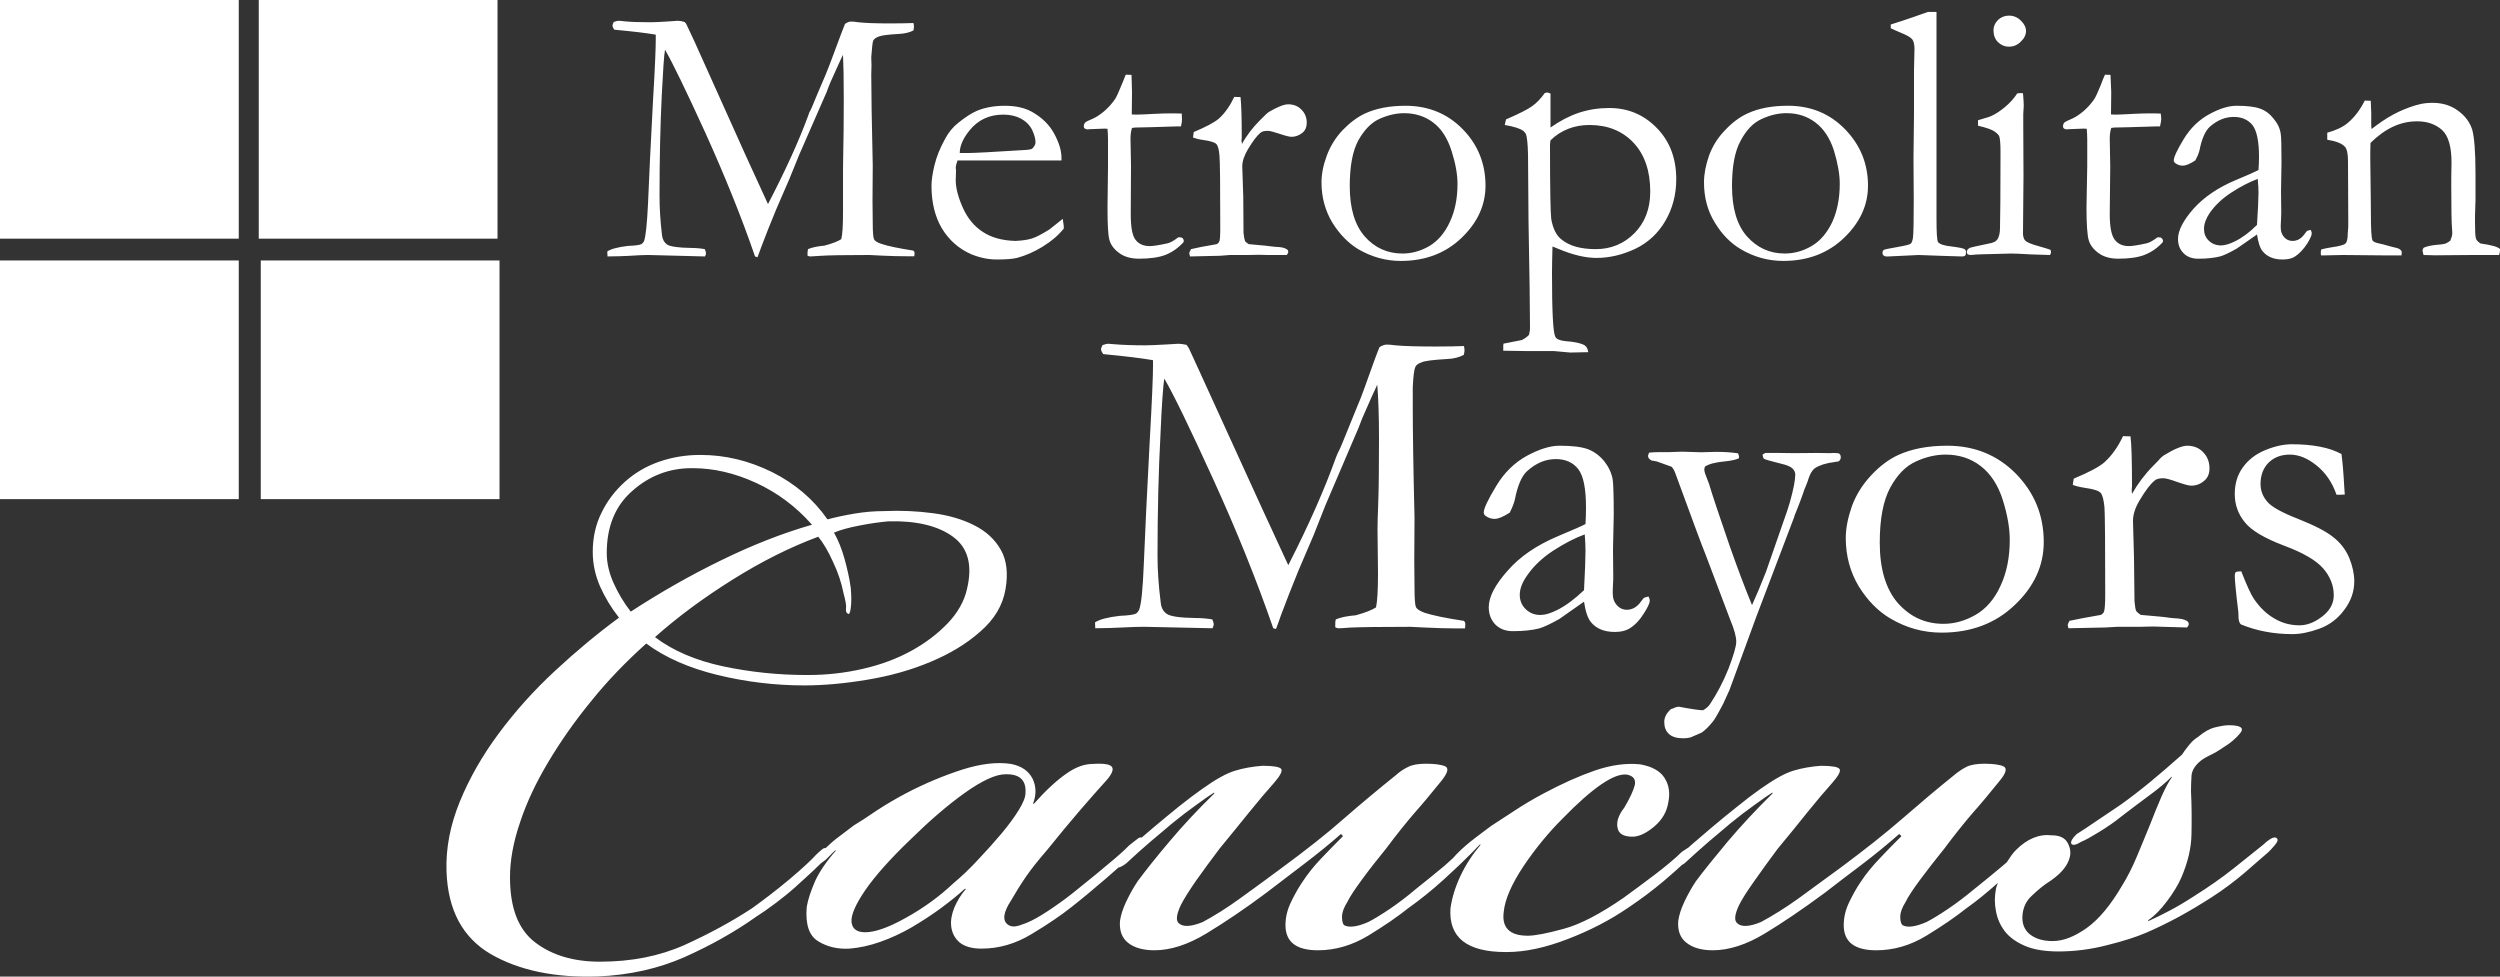 <svg xmlns="http://www.w3.org/2000/svg" width="300" height="117.19" viewBox="0 0 300 117.19">
  <rect x="0" y="0" width="300" height="117.19" fill="#333333" stroke="none"/>
  <path fill="#FFF" d="M0 28.641h28.651V0H0v28.641zm120.181 71.384c-.841.994-1.77 2.038-2.792 3.115-.989 1.079-2.008 2.041-3 2.872-1.679 1.582-3.57 2.952-5.668 4.114-2.071 1.17-3.72 1.745-4.89 1.745-1.019 0-1.561-.409-1.652-1.243-.06-.831.482-2.096 1.652-3.808 1.17-1.7 2.97-3.725 5.4-6.057 2.279-2.239 4.438-4.114 6.539-5.613 2.101-1.489 3.72-2.239 4.89-2.239h.151c1.589 0 2.34.751 2.249 2.239 0 .502-.269 1.182-.811 2.061-.539.879-1.23 1.805-2.068 2.814M75.69 73.398c-.838-1.079-1.529-2.239-2.069-3.457-.54-1.207-.811-2.402-.811-3.575 0-3.188 1.019-5.683 3.09-7.476 2.041-1.805 4.411-2.709 7.079-2.709h.151c2.49 0 5.041.587 7.589 1.76 2.551 1.17 4.802 2.847 6.72 5.026-3.509 1.009-7.17 2.438-10.92 4.278-3.777 1.84-7.377 3.903-10.829 6.153m2.909 3.057c2.671-2.377 5.761-4.674 9.301-6.891 3.509-2.202 6.961-3.924 10.29-5.156.6.738 1.2 1.747 1.77 3.012.6 1.265 1.019 2.52 1.26 3.75.241.901.362 1.511.301 1.84-.03.329.028.54.208.62.151.166.301-.07.361-.678.088-.623.088-1.418 0-2.405-.151-1.147-.422-2.307-.751-3.502-.331-1.185-.751-2.227-1.26-3.13.751-.326 1.8-.608 3.09-.856 1.29-.256 2.46-.409 3.449-.502 3.361-.083 5.939.537 7.739 1.85 1.8 1.313 2.37 3.399 1.682 6.271-.331 1.476-1.11 2.847-2.312 4.114-1.228 1.275-2.668 2.377-4.408 3.326-1.712.939-3.63 1.652-5.791 2.146-2.129.492-4.32.738-6.57.738h-.148c-3.419 0-6.78-.351-10.049-1.044-3.271-.701-6-1.861-8.162-3.503M273.24 100.61c-.181-.166-.419-.153-.781.058-.329.211-.63.447-.869.693-.841.668-1.981 1.592-3.452 2.764-1.469 1.172-3.09 2.31-4.83 3.399-1.019.668-2.008 1.255-2.97 1.76-.959.502-1.8.924-2.551 1.253v-.118c.751-.505 1.501-1.265 2.252-2.272.751-.997 1.351-1.971 1.74-2.884.751-1.757 1.17-3.479 1.2-5.156.03-1.674.03-3.399-.06-5.156 0-.668.03-1.278.06-1.828.03-.54.299-1.067.811-1.571.329-.326.778-.62 1.32-.879.54-.246 1.11-.585 1.71-.997.838-.502 1.499-1.077 2.008-1.7.512-.633.03-.949-1.378-.949-.422 0-.961.093-1.652.259-.66.163-1.318.54-2.008 1.125-.422.259-.811.61-1.17 1.079-.361.457-.63.808-.781 1.064-1.411 1.255-2.701 2.367-3.871 3.329-1.17.961-2.34 1.865-3.509 2.696-1.019.68-1.981 1.323-2.91 1.958-.901.633-1.71 1.147-2.37 1.569-.51.505-.72.879-.63 1.125.148.259.57.176 1.26-.246.419-.163 1.11-.55 2.069-1.137.961-.585 1.86-1.205 2.701-1.885 1.079-.833 2.189-1.664 3.329-2.508 1.142-.833 2.041-1.594 2.701-2.262v.115c-.331.422-.72 1.162-1.2 2.204-.449 1.054-.931 2.204-1.411 3.457-.51 1.268-1.049 2.543-1.589 3.846-.54 1.288-1.11 2.4-1.679 3.326-1.411 2.428-2.852 4.172-4.32 5.217-1.471 1.042-2.822 1.569-4.079 1.569-1.172 0-2.071-.269-2.761-.818-.66-.54-.959-1.313-.869-2.322.088-.926.449-1.7 1.14-2.32.658-.633 1.26-1.115 1.74-1.453 1.619-1.009 2.52-2.051 2.789-3.14.151-.585.06-1.172-.269-1.757-.331-.587-.961-.879-1.89-.879-1.501-.176-2.94.409-4.29 1.757-.459.454-.768.969-1.102 1.474-.178.151-.329.289-.52.447-1.049.879-2.189 1.817-3.449 2.824-1.019.846-2.038 1.619-3.09 2.332-1.049.705-1.92 1.233-2.578 1.571-1.351.585-2.312.703-2.882.374-.181-.163-.269-.502-.269-1.007s.208-1.089.63-1.757c.329-.68.929-1.571 1.77-2.709.838-1.125 1.8-2.367 2.879-3.703 1.26-1.687 2.4-3.105 3.389-4.255 1.022-1.147 2.101-2.448 3.271-3.901.781-.936.901-1.511.449-1.722-.449-.211-1.23-.316-2.31-.316-.929 0-1.649.128-2.159.387-.482.246-.992.585-1.501 1.019-2.011 1.617-4.049 3.339-6.15 5.166-2.099 1.83-4.589 3.786-7.408 5.884-1.951 1.418-3.66 2.684-5.161 3.773-1.529 1.089-3 2.003-4.411 2.766-1.408.585-2.4.62-2.879.118-.359-.329-.271-1.044.241-2.134.329-.668.929-1.629 1.83-2.894.869-1.255 1.83-2.556 2.819-3.891 1.26-1.524 2.46-2.977 3.57-4.383 1.14-1.406 2.131-2.578 2.97-3.514.751-.856 1.049-1.408.871-1.664-.151-.246-.901-.387-2.252-.387-1.17.093-2.279.281-3.268.585-1.019.294-2.34 1.042-4.022 2.227-.838.597-1.77 1.3-2.759 2.109-1.019.811-2.011 1.619-2.97 2.428-.959.808-1.8 1.534-2.52 2.156-.12.11-.201.183-.309.284-.319.213-.597.407-.831.547-.751.751-1.83 1.652-3.211 2.709-1.378 1.042-2.638 1.978-3.808 2.824-2.792 1.92-5.161 3.163-7.172 3.703-2.008.55-3.449.821-4.29.821-2.159 0-3.148-.961-2.879-2.884.151-1.511.961-3.329 2.37-5.46 1.441-2.134 3-4.032 4.682-5.709 3.66-3.761 6.268-5.518 7.77-5.274.751.166 1.049.587.899 1.268-.178.678-.6 1.582-1.26 2.694-.688.881-.959 1.687-.808 2.402.12.728.72 1.079 1.8 1.079.751 0 1.619-.399 2.581-1.195.959-.808 1.529-1.77 1.71-2.907.238-1.125.088-2.109-.452-2.955-.54-.843-1.529-1.381-2.94-1.627-1.679-.166-3.479.08-5.43.748-1.92.668-3.959 1.584-6.15 2.754-1.258.67-2.458 1.383-3.57 2.121-1.14.751-2.038 1.338-2.699 1.76-.69.502-1.351 1.019-2.071 1.556-.72.552-1.408 1.15-2.069 1.817-.146.153-.299.326-.449.492-.364.324-.635.592-1.052.949-1.049.879-2.219 1.817-3.479 2.824-.992.846-2.011 1.619-3.06 2.332-1.049.705-1.92 1.233-2.581 1.571-1.351.585-2.31.703-2.91.374-.151-.163-.241-.502-.241-1.007s.211-1.089.63-1.757c.331-.68.931-1.571 1.77-2.709.811-1.125 1.8-2.367 2.882-3.703 1.26-1.687 2.4-3.105 3.389-4.255 1.019-1.147 2.101-2.448 3.271-3.901.748-.936.899-1.511.449-1.722-.479-.211-1.23-.316-2.34-.316-.931 0-1.622.128-2.131.387-.51.246-1.019.585-1.499 1.019-2.011 1.617-4.082 3.339-6.18 5.166-2.071 1.83-4.561 3.786-7.411 5.884-1.92 1.418-3.63 2.684-5.159 3.773-1.501 1.089-2.97 2.003-4.381 2.766-1.441.585-2.4.62-2.909.118-.331-.329-.241-1.044.269-2.134.331-.668.931-1.629 1.8-2.894.901-1.255 1.83-2.556 2.852-3.891 1.26-1.524 2.428-2.977 3.57-4.383 1.14-1.406 2.129-2.578 2.97-3.514.751-.856 1.019-1.408.869-1.664-.178-.246-.929-.387-2.249-.387-1.2.093-2.279.281-3.268.585-1.022.294-2.372 1.042-4.022 2.227-.841.597-1.77 1.3-2.789 2.109-.992.811-1.981 1.619-2.94 2.428-.565.474-.999.851-1.481 1.265-.156-.04-.329-.008-.53.176-.301.246-.63.505-.961.751-.658.668-1.499 1.418-2.518 2.249-.992.843-2.161 1.805-3.512 2.882-1.019.843-2.038 1.607-3.088 2.322-1.022.703-1.89 1.23-2.551 1.559-.512.256-1.049.467-1.592.633-.54.163-.989.118-1.318-.131-.66-.502-.542-1.464.389-2.882.57-.997 1.17-1.958 1.8-2.872.63-.926 1.499-2.003 2.581-3.256 1.348-1.677 2.638-3.236 3.899-4.702 1.26-1.464 2.31-2.648 3.15-3.572.66-.751.901-1.29.69-1.619-.211-.339-.989-.457-2.31-.374-1.022 0-2.101.399-3.211 1.195-1.14.798-2.43 1.981-3.841 3.575h-.12c.422-1.09.392-2.086-.058-3.012-.482-.926-1.32-1.511-2.581-1.757-1.679-.259-3.63-.023-5.852.68-2.219.715-4.468 1.652-6.718 2.824-1.26.668-2.46 1.371-3.6 2.121-1.112.761-2.011 1.348-2.701 1.757-.66.505-1.351 1.019-2.071 1.571-.452.336-.871.748-1.298 1.14-.143-.013-.296.028-.472.196-.299.246-.54.457-.688.62-.602.668-1.682 1.664-3.211 2.955-1.561 1.3-3.06 2.448-4.471 3.457-2.43 1.594-5.129 3.058-8.098 4.406-3 1.336-6.361 2.003-10.142 2.003-3.181 0-5.759-.773-7.77-2.307-2.038-1.546-3.03-4.15-3.03-7.83 0-1.991.389-4.182 1.2-6.562.781-2.38 1.92-4.792 3.391-7.255 1.469-2.46 3.178-4.91 5.159-7.323 1.951-2.428 4.17-4.724 6.6-6.903 2.249 1.674 5.101 2.93 8.55 3.773 3.419.833 6.901 1.253 10.41 1.253 2.37 0 4.89-.233 7.619-.69 2.731-.457 5.252-1.172 7.531-2.134 2.31-.959 4.32-2.166 5.97-3.632 1.679-1.453 2.699-3.14 3.03-5.073.329-1.91.151-3.504-.57-4.757-.72-1.255-1.77-2.227-3.211-2.942-1.411-.715-3.06-1.195-4.95-1.441-1.89-.249-3.838-.341-5.849-.249-1.17 0-2.37.105-3.57.306-1.23.211-2.31.444-3.211.69-1.679-2.412-3.899-4.3-6.66-5.683-2.789-1.371-5.638-2.051-8.55-2.051h-.118c-1.682 0-3.301.271-4.863.808-1.559.54-2.909 1.338-4.079 2.38-1.17 1.044-2.129 2.274-2.819 3.693-.72 1.416-1.079 3.01-1.079 4.757 0 1.418.299 2.802.869 4.125.6 1.338 1.351 2.591 2.282 3.763-2.611 1.92-5.161 4.042-7.682 6.386-2.52 2.332-4.77 4.84-6.75 7.511-1.978 2.661-3.54 5.405-4.679 8.194-1.14 2.799-1.679 5.565-1.589 8.319.148 4.687 1.948 7.993 5.309 9.961 3.389 1.958 7.679 2.859 12.871 2.684 3.778-.163 7.23-.936 10.38-2.32 3.118-1.396 6-3 8.608-4.853.66-.422 1.411-.936 2.252-1.569.838-.633 1.649-1.278 2.4-1.946.748-.68 1.438-1.3 2.069-1.888.467-.432.763-.725 1.064-1.022.173-.128.339-.246.527-.384l1.14-1.137h.12c-1.172 1.336-2.011 2.578-2.52 3.703-.482 1.127-.841 2.146-.992 3.06-.178 2.096.271 3.469 1.381 4.137 1.079.668 2.34.961 3.75.879 1.2-.095 2.43-.364 3.72-.821s2.551-1.044 3.781-1.757c1.2-.715 2.37-1.466 3.449-2.262 1.079-.798 2.041-1.571 2.879-2.332h.151c-.6.68-1.049 1.428-1.411 2.274-.329.831-.449 1.592-.359 2.262.088.748.419 1.381.989 1.885.6.492 1.471.751 2.641.751 2.099 0 4.109-.587 6.03-1.757 1.951-1.172 3.54-2.252 4.8-3.258 1.17-.914 2.52-2.041 4.079-3.376.585-.5 1.052-.919 1.521-1.336.226-.048.515-.178.939-.505 1.079-1.007 2.041-1.863 2.879-2.578.841-.715 1.712-1.453 2.641-2.227.929-.761 1.89-1.499 2.909-2.227.989-.725 1.71-1.218 2.131-1.476v.128c-1.92 1.875-3.72 3.786-5.342 5.721-1.649 1.946-2.91 3.537-3.838 4.792-.51.761-.961 1.569-1.381 2.45-.419.889-.66 1.664-.751 2.332-.09 1.17.241 2.051.992 2.636.748.585 1.8.879 3.148.879 1.92 0 3.991-.668 6.211-2.003 2.219-1.348 4.649-2.977 7.23-4.91 1.441-1.089 2.94-2.239 4.531-3.457 1.589-1.207 3.06-2.402 4.408-3.587l.241.259c-.929.926-1.8 1.828-2.638 2.706-.841.879-1.592 1.817-2.252 2.824-.51.751-.959 1.571-1.381 2.45-.419.891-.63 1.78-.63 2.706 0 2.006 1.29 3.012 3.901 3.012 2.071 0 4.079-.585 6.03-1.757 1.92-1.172 3.509-2.262 4.77-3.271 1.411-1.007 2.852-2.154 4.29-3.457 1.411-1.288 2.49-2.32 3.241-3.083.181-.163.419-.432.778-.808.003 0 .003-.003.005-.003.103-.103.191-.193.296-.301h.12c-.992 1.172-1.8 2.415-2.43 3.75s-1.019 2.626-1.2 3.878c-.241 3.504 1.951 5.262 6.63 5.262h.151c2.159 0 4.589-.515 7.26-1.546 2.699-1.032 5.129-2.297 7.318-3.796 1.501-1.009 2.912-2.064 4.202-3.153.911-.771 1.614-1.398 2.217-1.958.105-.07.178-.093.301-.188 1.082-1.007 2.071-1.863 2.882-2.578.838-.715 1.74-1.453 2.638-2.227.931-.761 1.89-1.499 2.91-2.227.992-.725 1.712-1.218 2.131-1.476v.128c-1.92 1.875-3.69 3.786-5.34 5.721-1.619 1.946-2.91 3.537-3.841 4.792-.51.761-.959 1.569-1.381 2.45-.419.889-.66 1.664-.748 2.332-.09 1.17.238 2.051 1.019 2.636.751.585 1.8.879 3.12.879 1.951 0 4.019-.668 6.238-2.003 2.222-1.348 4.622-2.977 7.232-4.91 1.408-1.089 2.91-2.239 4.529-3.457 1.592-1.207 3.03-2.402 4.381-3.587l.271.259c-.931.926-1.833 1.828-2.641 2.706-.841.879-1.622 1.817-2.279 2.824-.512.751-.961 1.571-1.381 2.45-.419.891-.63 1.78-.63 2.706 0 2.006 1.29 3.012 3.899 3.012 2.101 0 4.112-.585 6.032-1.757 1.918-1.172 3.509-2.262 4.77-3.271 1.27-.889 2.523-1.935 3.788-3.053-.055.238-.186.449-.218.698-.181.914-.181 1.817 0 2.696.151.879.51 1.674 1.049 2.39.54.715 1.351 1.3 2.4 1.757 1.019.447 2.4.68 4.049.68 1.92 0 3.871-.246 5.822-.751 1.981-.492 3.54-.994 4.709-1.499 1.17-.505 2.4-1.102 3.75-1.817 1.32-.715 2.699-1.534 4.14-2.46 1.408-.914 2.729-1.898 3.959-2.952 1.2-1.044 2.161-1.865 2.822-2.45.178-.166.419-.434.751-.821.331-.375.421-.646.271-.809M0 59.896h28.651V31.255H0v28.641zm31.051-31.254h28.651V.001H31.051v28.641zm.241 31.254h28.651V31.255H31.292v28.641zm73.437-33.082l-.028-2.731.028-4.255c-.118-5.121-.178-8.764-.178-10.933l.03-1.032-.03-1.007c.09-1.127.151-1.795.238-1.993.121-.198.331-.364.69-.492.331-.128 1.17-.233 2.46-.304.63-.035 1.2-.166 1.679-.412.03-.211.06-.364.06-.479 0-.095-.03-.223-.06-.412-.718.025-1.619.048-2.729.048-1.8 0-3.09-.048-3.901-.141-.359-.058-.66-.083-.869-.083-.211 0-.452.095-.72.281-.151.329-.63 1.654-1.501 3.974-.208.575-.479 1.278-.808 2.086-.871 2.016-1.351 3.176-1.471 3.479-.121.306-.238.575-.359.821-.12.188-.211.399-.271.633-1.14 3.105-2.759 6.645-4.83 10.629l-2.638-5.754-6.18-13.747-.961-2.049c-.03-.093-.118-.198-.238-.304-.301-.093-.57-.141-.811-.141-.09 0-.479.023-1.2.083-.989.07-1.71.093-2.129.093-1.26 0-2.282-.035-3-.105-.392-.048-.66-.07-.781-.07-.12 0-.301.048-.57.141-.09.198-.151.329-.151.409 0 .118.06.294.211.517 2.279.211 3.929.409 4.981.597v.562c0 .972-.09 3.434-.331 7.36-.271 5.144-.479 9.268-.6 12.374-.121 2.44-.269 3.926-.479 4.478-.06.141-.151.246-.271.339-.178.118-.72.201-1.649.236-1.2.141-2.041.361-2.49.668l.03.597c1.11-.013 1.951-.035 2.52-.07 1.079-.07 1.83-.105 2.34-.105l6.841.176c.09-.176.118-.306.118-.387 0-.105-.058-.271-.148-.492-.54-.095-1.079-.143-1.682-.143-1.499-.023-2.458-.163-2.819-.397-.359-.246-.57-.623-.63-1.115-.208-1.745-.299-3.316-.299-4.709 0-4.408.09-8.44.269-12.107.151-3.01.271-4.827.392-5.46.929 1.617 2.548 4.955 4.86 10.019 2.279 5.051 4.29 9.986 5.939 14.791l.299.093c.12-.339.301-.796.51-1.383.482-1.265 1.052-2.731 1.742-4.383l1.559-3.597 1.2-2.952 3.359-7.677.03-.128.331-.833c.781-1.712 1.26-2.824 1.529-3.329.06 1.195.09 2.965.09 5.297 0 2.942-.03 5.076-.06 6.376s-.03 2.192-.03 2.671v4.396c0 1.7-.06 2.824-.208 3.374-.422.271-1.082.527-2.011.776-.841.08-1.501.211-1.981.422-.03.163-.06.316-.06.467v.316c.12.07.241.095.331.095.151 0 .54-.025 1.14-.07.959-.07 2.94-.105 5.939-.105.06 0 .6.023 1.619.08.992.048 1.92.07 2.792.07h.989c.03-.151.03-.291.03-.409s-.06-.198-.151-.269c-1.77-.281-3.058-.54-3.838-.811-.482-.163-.781-.349-.871-.55-.092-.189-.153-.822-.153-1.899m10.441-8.45c0-.843.392-1.747 1.17-2.709 1.022-1.265 2.37-1.898 4.052-1.898.808 0 1.499.153 2.099.469s1.049.761 1.351 1.336c.271.575.419 1.079.419 1.536 0 .211-.121.467-.389.738-.12.093-.479.153-1.049.176-3.69.233-5.882.351-6.63.351l-1.023.001zm9.961 11.227c1.019-.62 1.86-1.336 2.52-2.156v-.316l-.121-.856-1.592 1.268c-.899.562-1.589.924-2.099 1.089-.479.151-1.14.256-1.981.294-1.559-.038-2.879-.399-3.899-1.067-1.052-.68-1.86-1.654-2.43-2.942-.57-1.29-.841-2.367-.841-3.258l.03-1.067v-.211l-.03-.223c0-.163.06-.457.211-.889H127.377v-.316c0-.879-.299-1.84-.871-2.894-.57-1.057-1.438-1.923-2.608-2.591-.871-.505-1.981-.763-3.331-.763-1.26 0-2.34.201-3.299.587-.66.281-1.411.761-2.282 1.464-.63.495-1.14 1.115-1.559 1.888-.63 1.137-1.049 2.192-1.29 3.198-.238.997-.359 1.818-.359 2.45 0 2.016.419 3.738 1.26 5.146.869 1.416 2.038 2.438 3.509 3.08 1.019.422 2.041.633 3.09.633 1.11 0 1.951-.07 2.43-.198 1.053-.284 2.073-.74 3.064-1.35m16.89-.528l.03-.151c0-.131-.06-.236-.12-.316-.09-.083-.211-.118-.329-.118h-.211c-.51.397-.961.645-1.26.715-1.049.233-1.77.339-2.159.339-.751 0-1.32-.246-1.712-.763-.389-.502-.57-1.511-.57-3.035l.03-5.811-.06-3.294c0-.479.06-.914.181-1.278l.389-.048 1.682-.035 3.419-.103h.389c.09-.399.12-.68.12-.869 0-.163-.03-.387-.03-.668-.6-.023-1.049-.023-1.32-.023-.628 0-1.288.023-1.978.058-1.079.058-1.8.093-2.161.093-.09 0-.269-.013-.54-.023l.03-2.671-.06-2.076-.69-.023c-.09.246-.269.668-.51 1.253-.329.798-.57 1.348-.751 1.642-.359.527-.778 1.007-1.288 1.454-.512.432-.961.725-1.32.891-.57.233-.901.409-1.019.515-.09.118-.151.259-.151.434 0 .105.03.198.118.269.09.07.211.105.361.105l.178-.023 1.833-.07.359.023c.03.412.06.821.06 1.23v3.259l-.06 4.945c0 2.016.06 3.329.238 3.939.181.597.572 1.112 1.202 1.559.6.432 1.378.655 2.34.655 1.32 0 2.4-.151 3.208-.469.781-.316 1.502-.82 2.132-1.511m.69 12.821c-.09-.163-.181-.326-.331-.502-.389-.083-.688-.131-.989-.131-.09 0-.57.035-1.411.083-1.2.07-2.038.105-2.52.105-1.499 0-2.699-.048-3.57-.118-.449-.045-.778-.07-.899-.07-.181 0-.392.06-.69.163-.12.236-.181.389-.181.482 0 .141.09.339.271.597 2.729.259 4.709.505 5.97.728v.69c0 1.185-.12 4.15-.389 8.907-.331 6.233-.57 11.226-.72 14.977-.12 2.942-.301 4.747-.57 5.415-.09.153-.181.294-.331.397-.208.143-.869.249-1.981.294-1.438.166-2.43.422-2.967.786l.028.703c1.32-.01 2.342-.048 3.03-.083 1.29-.07 2.222-.093 2.822-.093l8.219.176c.09-.223.151-.374.151-.469 0-.128-.06-.326-.181-.597-.66-.105-1.32-.163-2.008-.163-1.83-.023-2.972-.188-3.422-.479-.449-.294-.69-.741-.751-1.338-.269-2.096-.389-3.984-.389-5.658 0-5.335.121-10.22.361-14.663.148-3.643.329-5.847.449-6.597 1.14 1.946 3.09 5.977 5.879 12.095 2.789 6.105 5.189 12.06 7.2 17.871l.331.083c.148-.399.359-.949.6-1.664.57-1.536 1.26-3.294 2.069-5.287l1.86-4.348 1.411-3.572 3.959-9.258.06-.153.389-1.007c.901-2.064 1.501-3.412 1.802-4.022.118 1.453.208 3.587.208 6.411 0 3.55-.03 6.118-.09 7.699-.06 1.571-.09 2.648-.09 3.223l.06 5.309c0 2.051-.088 3.409-.238 4.077-.51.329-1.32.645-2.43.949-1.022.083-1.8.246-2.4.492-.06.201-.06.387-.06.562v.387c.12.07.269.118.389.118.181 0 .66-.023 1.381-.083 1.17-.058 3.6-.093 7.23-.093.09 0 .72.023 1.951.093 1.23.06 2.37.095 3.389.095h1.23c.03-.201.03-.387.03-.54s-.06-.269-.181-.364c-2.159-.326-3.72-.655-4.679-.961-.57-.208-.929-.432-1.049-.678-.12-.236-.181-.997-.181-2.287l-.03-3.304.03-5.134c-.151-6.188-.211-10.581-.211-13.207v-2.46c.06-1.361.181-2.169.301-2.415.09-.246.359-.444.811-.597.419-.166 1.408-.281 2.97-.374.808-.025 1.469-.201 2.038-.495.06-.246.09-.432.09-.572 0-.105-.03-.271-.06-.492-.869.035-2.008.058-3.389.058-2.222 0-3.811-.048-4.8-.141-.449-.058-.811-.093-1.079-.093-.241 0-.542.103-.871.304-.181.399-.781 2.003-1.77 4.805-.241.703-.57 1.546-.989 2.53-.992 2.438-1.561 3.846-1.712 4.207-.148.377-.299.703-.449.997-.12.233-.238.492-.329.761-1.351 3.763-3.241 8.053-5.701 12.868l-3.181-6.888-7.559-16.561-1.141-2.486zm13.649-26.005c.301-.281.449-.655.449-1.147 0-.623-.208-1.15-.63-1.571-.419-.434-.959-.645-1.589-.645-.51 0-1.29.306-2.34.926-.181.131-.389.316-.6.54l-.51.505c-.841.854-1.561 1.78-2.101 2.789-.03-.188-.06-.329-.06-.412l.03-.374c0-2.495-.06-4.114-.148-4.84l-.751-.023c-.51 1.077-1.11 1.933-1.83 2.588-.51.457-1.531.997-3.03 1.629l-.09.658c.301.115.69.223 1.2.291.841.118 1.381.271 1.589.482.211.198.331.69.392 1.453.06.761.09 3.62.09 8.578 0 .936-.03 1.499-.12 1.687-.06.131-.181.233-.301.306l-1.83.326-1.26.271c-.148.246-.208.422-.208.537l.09.341 3.63-.083 1.17-.093h2.189l1.32-.025.929.025h2.37c.12-.153.181-.271.181-.364 0-.153-.06-.269-.211-.339-.238-.166-.658-.259-1.288-.271-.12-.013-.271-.023-.452-.048-.299-.045-1.23-.151-2.789-.279-.241-.143-.389-.271-.449-.377-.06-.141-.12-.469-.181-.961l-.03-4.358-.12-3.632c0-.633.241-1.325.69-2.076.6-.997 1.11-1.664 1.531-1.991.148-.131.449-.201.869-.201.241 0 .69.131 1.411.364.69.233 1.17.351 1.411.351.508.003.958-.186 1.377-.537m18.541 6.175c0 1.735-.301 3.271-.931 4.596-.6 1.31-1.438 2.272-2.46 2.882-1.049.597-2.099.891-3.211.891-1.797 0-3.329-.68-4.529-2.051-1.2-1.361-1.8-3.376-1.8-6.035 0-2.357.329-4.185 1.019-5.475.72-1.288 1.561-2.156 2.551-2.601 1.019-.457 2.011-.68 2.97-.68 1.32 0 2.49.377 3.479 1.125.992.751 1.712 1.888 2.192 3.386.479 1.502.72 2.828.72 3.962m.48 6.495c1.92-1.84 2.879-3.926 2.879-6.271 0-2.636-.901-4.898-2.731-6.773-1.828-1.875-4.14-2.814-6.868-2.814-1.89 0-3.509.306-4.86.926-.931.434-1.83 1.115-2.701 2.016-.838.891-1.469 1.91-1.888 3.048-.422 1.137-.633 2.204-.633 3.198 0 1.805.452 3.412 1.29 4.817.871 1.406 1.92 2.473 3.09 3.188 1.622.949 3.331 1.428 5.131 1.428 2.941.001 5.371-.923 7.291-2.763m14.879 37.525c0 .914-.06 2.495-.178 4.747-1.142 1.077-2.192 1.873-3.241 2.39-.781.387-1.441.585-1.981.585-.72 0-1.29-.233-1.77-.69-.479-.457-.72-1.044-.72-1.722 0-.728.301-1.501.871-2.31.778-1.137 1.83-2.134 3.15-3 1.348-.869 2.608-1.524 3.778-1.946.061.821.091 1.464.091 1.946m-10.739-7.712c-.989 1.629-1.471 2.671-1.471 3.13 0 .163.06.304.241.432.331.223.66.341 1.049.341.452 0 1.052-.246 1.83-.751.271-.54.479-1.044.6-1.514.331-1.697.811-2.847 1.471-3.457 1.079-.972 2.219-1.453 3.449-1.453 1.17 0 2.071.399 2.701 1.207.63.808.929 2.357.929 4.642 0 .703-.03 1.361-.06 1.946-.389.211-1.499.703-3.299 1.453-2.551 1.077-4.591 2.46-6.06 4.16-1.501 1.687-2.252 3.14-2.252 4.36 0 .843.271 1.534.781 2.074.54.54 1.23.808 2.131.808 1.23 0 2.31-.115 3.178-.339.542-.166 1.351-.54 2.4-1.137l2.942-2.064c.178 1.185.449 2.006.838 2.463.63.773 1.592 1.17 2.852 1.17.748 0 1.318-.141 1.737-.397.693-.409 1.29-1.054 1.833-1.946.419-.668.63-1.15.63-1.406 0-.105-.03-.281-.151-.505-.301.07-.479.128-.57.176l-.331.422c-.449.655-1.049.997-1.71.997-.449 0-.838-.176-1.17-.527-.329-.364-.51-.833-.51-1.418 0-.246 0-.623.03-1.137.03-.281.03-.62.03-1.032l-.03-3.083.09-4.217c0-2.38-.06-3.773-.12-4.16-.12-.811-.479-1.559-1.019-2.252-.572-.69-1.23-1.172-1.981-1.453-.751-.269-1.86-.409-3.391-.409-1.11 0-2.43.409-3.929 1.22-1.469.809-2.73 2.027-3.688 3.656m18.508-35.369c0 2.038-.63 3.703-1.888 4.981-1.263 1.278-2.822 1.923-4.652 1.923-1.77 0-3.151-.377-4.079-1.137-.63-.469-1.049-1.29-1.26-2.46-.09-.635-.151-3.6-.151-8.884 0-.176.03-.364.06-.575.63-.62 1.351-1.077 2.131-1.383.778-.304 1.619-.457 2.548-.457 2.192 0 3.961.715 5.312 2.156 1.319 1.431 1.979 3.376 1.979 5.836m1.8 3.54c.871-1.489 1.32-3.166 1.32-5.028 0-2.508-.778-4.559-2.34-6.153-1.559-1.594-3.449-2.39-5.701-2.39-1.258 0-2.488.188-3.658.575-1.17.397-2.282.984-3.391 1.767v-4.077c-.181-.083-.329-.128-.419-.128l-.271.068c-.479.68-.989 1.207-1.529 1.584-.51.374-1.561.901-3.12 1.582l-.15.667c1.11.188 1.83.422 2.222.703.118.095.238.236.329.412.12.339.211 1.135.241 2.412l.06 8.006c.118 6.316.178 10.606.178 12.843 0 .271-.06.527-.12.798-.208.246-.51.457-.869.633l-2.192.432c-.028.153-.028.284-.028.389v.457l2.849.045h3.241l1.948.176 2.161-.045c-.06-.412-.211-.68-.422-.811-.389-.256-1.17-.432-2.34-.515-.66-.07-1.079-.246-1.2-.54-.269-.55-.389-3.105-.389-7.664 0-.914.03-1.968.06-3.153.208.095.449.188.751.306 1.71.715 3.208 1.067 4.529 1.067 1.561 0 3.09-.364 4.649-1.089 1.533-.738 2.733-1.853 3.601-3.329m6.121 27.692l-1.83.048-2.249-.07-1.74.058h-1.26c-.271 0-.6.023-.989.06l-.121.374c0 .246.151.432.449.575l.57.093 1.8.645c.181.176.331.422.449.761 2.041 5.555 3.241 8.836 3.66 9.833l2.942 7.782c.479 1.135.718 2.016.718 2.613 0 .585-.329 1.664-.929 3.246-.63 1.569-1.381 3-2.249 4.3-.181.259-.452.492-.811.69-.389 0-1.381-.141-2.94-.432l-.361.08c-.178.095-.359.166-.54.211-.54.469-.808.987-.808 1.549 0 .61.178 1.089.57 1.441.359.339.929.515 1.74.515.299 0 .57-.035.841-.105l1.348-.585c.389-.269.871-.728 1.381-1.383.12-.128.54-.821 1.2-2.086.299-.655.54-1.207.751-1.652l3.268-8.919 4.501-11.846.03-.141.299-.738c.271-.67.482-1.255.66-1.747.151-.492.301-.843.392-1.054.148-.364.269-.668.329-.904.211-.633.479-1.042.751-1.243.57-.374 1.351-.62 2.37-.748l.51-.083c.181-.153.241-.316.241-.505 0-.211-.09-.364-.241-.457-.299-.035-.51-.045-.63-.045l-.419.023-1.679-.023-2.641.023-1.77-.023h-1.649c-.12.045-.241.115-.361.198.03.256.09.432.181.505.12.08.778.269 2.041.585.688.153 1.14.351 1.378.575.211.221.331.467.331.725 0 .316-.06.738-.151 1.278-.271 1.348-.66 2.709-1.17 4.079l-2.189 6.303c-.63 1.617-1.2 2.955-1.682 4.009-.808-1.946-1.679-4.268-2.638-6.974-1.29-3.738-2.131-6.258-2.52-7.571-.151-.422-.271-.738-.361-.949-.148-.351-.208-.62-.208-.796l.06-.316c.479-.329 1.26-.527 2.34-.633.778-.07 1.348-.201 1.74-.364l.03-.201c0-.103-.06-.233-.12-.409-.785-.118-1.654-.175-2.615-.175m14.821-32.171c0 1.735-.301 3.271-.901 4.596-.63 1.31-1.438 2.272-2.488 2.882-1.022.597-2.101.891-3.211.891-1.8 0-3.301-.68-4.531-2.051-1.2-1.361-1.8-3.376-1.8-6.035 0-2.357.331-4.185 1.049-5.475.69-1.288 1.531-2.156 2.551-2.601.992-.457 1.981-.68 2.94-.68 1.351 0 2.49.377 3.482 1.125.989.751 1.74 1.888 2.219 3.386.449 1.502.69 2.828.69 3.962m.509 6.495c1.92-1.84 2.879-3.926 2.879-6.271 0-2.636-.929-4.898-2.759-6.773s-4.109-2.814-6.841-2.814c-1.92 0-3.54.306-4.86.926-.959.434-1.86 1.115-2.699 2.016-.871.891-1.501 1.91-1.92 3.048-.392 1.137-.6 2.204-.6 3.198 0 1.805.419 3.412 1.29 4.817.838 1.406 1.888 2.473 3.09 3.188 1.589.949 3.299 1.428 5.129 1.428 2.941.001 5.371-.923 7.291-2.763m5.551 29.966c.838-1.546 1.86-2.591 3.09-3.14 1.2-.552 2.4-.821 3.54-.821 1.619 0 3.03.457 4.2 1.358 1.2.914 2.099 2.274 2.671 4.079.57 1.815.838 3.409.838 4.782 0 2.096-.359 3.936-1.11 5.53-.72 1.594-1.74 2.754-2.97 3.469-1.26.725-2.551 1.089-3.871 1.089-2.189 0-3.989-.831-5.46-2.473-1.438-1.652-2.189-4.067-2.189-7.278 0-2.845.42-5.049 1.261-6.595m.959-3.916c-1.14.527-2.219 1.338-3.238 2.428-1.022 1.089-1.8 2.307-2.312 3.68-.479 1.371-.748 2.658-.748 3.856 0 2.166.54 4.102 1.559 5.801 1.049 1.697 2.31 2.975 3.75 3.831 1.92 1.147 3.989 1.722 6.18 1.722 3.54 0 6.479-1.102 8.789-3.316 2.34-2.214 3.479-4.735 3.479-7.559 0-3.188-1.11-5.894-3.299-8.156-2.222-2.262-4.981-3.399-8.279-3.399-2.312 0-4.26.374-5.881 1.112m8.04-23.942c.06-.07.09-.211.09-.399 0-.176-.06-.291-.181-.361-.151-.105-.69-.211-1.559-.319-.901-.093-1.441-.279-1.622-.537-.118-.201-.178-1.115-.178-2.741V1.429h-1.022c-1.378.492-2.43.856-3.148 1.089-.482.153-.931.294-1.32.422v.447c.269.141.808.374 1.589.703.51.223.841.444 1.022.668.148.233.238.61.238 1.112l-.06 2.591v5.252l-.06 5.237.03 5.076c0 2.46-.03 3.949-.09 4.476-.058.387-.148.633-.269.738-.151.118-.69.246-1.649.412-.961.163-1.501.281-1.592.339-.09.07-.151.188-.151.339 0 .131.03.236.12.316.12.105.301.153.54.131l3.69-.176 2.882.105c1.438.045 2.219.07 2.34.07.149-.001.27-.036.36-.119m6.66-25.653c.419-.399.63-.821.63-1.278 0-.444-.211-.866-.63-1.265-.389-.387-.871-.585-1.411-.585-.51 0-.959.176-1.32.527-.359.351-.54.761-.54 1.24 0 .575.181 1.057.54 1.418.361.351.811.54 1.32.54.54.001 1.022-.198 1.411-.597M246 30.6c.09-.131.12-.246.12-.341 0-.08-.03-.163-.06-.281-.299-.115-.751-.246-1.32-.409-.959-.259-1.529-.492-1.71-.703-.211-.211-.299-.587-.269-1.125l.058-6.635-.028-6.268v-1.15c.028-.572.058-.901.058-.984 0-.316-.03-.821-.088-1.511l-.271-.025c-.09 0-.241.013-.419.038-.392.608-.901 1.16-1.471 1.639-.6.492-1.14.856-1.679 1.089-.06.048-.6.211-1.559.492v.658c.989.233 1.679.469 1.978.69.301.223.51.412.57.587.09.246.151.866.151 1.863 0 4.968-.03 8.003-.06 9.118 0 .655-.121 1.137-.359 1.441-.151.211-.479.351-.931.434-1.469.304-2.219.469-2.279.505-.271.115-.419.291-.419.527 0 .07.03.176.118.281.151.045.271.07.361.07.419-.048.838-.07 1.29-.083 2.189-.058 3.359-.093 3.57-.093.389 0 1.2.035 2.43.105.897.036 1.648.058 2.218.071m13.531-1.537l.03-.151c0-.131-.06-.236-.151-.316-.06-.083-.181-.118-.301-.118h-.209c-.54.397-.959.645-1.29.715-1.049.233-1.74.339-2.131.339-.748 0-1.318-.246-1.71-.763-.389-.502-.6-1.511-.6-3.035l.06-5.811-.06-3.294c0-.479.06-.914.181-1.278l.389-.048 1.682-.035 3.419-.103h.359c.09-.399.151-.68.151-.869 0-.163-.03-.387-.06-.668-.57-.023-1.019-.023-1.288-.023-.63 0-1.29.023-1.981.058-1.079.058-1.8.093-2.192.093-.06 0-.238-.013-.51-.023l.03-2.671-.09-2.076-.66-.023c-.118.246-.299.668-.51 1.253-.329.798-.57 1.348-.751 1.642-.359.527-.778 1.007-1.288 1.454-.512.432-.961.725-1.32.891-.57.233-.901.409-1.022.515-.09.118-.148.259-.148.434 0 .105.03.198.118.269.09.07.211.105.361.105l.181-.023 1.83-.07.359.023c.03.412.06.821.06 1.23v3.259l-.09 4.945c0 2.016.09 3.329.271 3.939.178.597.57 1.112 1.2 1.559.6.432 1.378.655 2.34.655 1.32 0 2.4-.151 3.181-.469.809-.316 1.529-.82 2.16-1.511m2.939 24.424c-.6 0-1.529.374-2.759 1.125-.241.153-.482.374-.72.668l-.6.61c-1.019 1.032-1.86 2.156-2.551 3.374-.03-.221-.03-.397-.03-.502l.03-.457c0-3.07-.06-5.051-.181-5.942l-.899-.025c-.6 1.29-1.351 2.335-2.222 3.13-.63.55-1.86 1.207-3.688 1.968l-.121.751c.359.141.838.259 1.438.351 1.022.141 1.652.341 1.89.585.241.249.392.846.479 1.77.06.939.09 4.418.09 10.466 0 1.137-.06 1.817-.148 2.051-.06.163-.211.281-.361.377l-2.219.397-1.561.316c-.148.246-.208.434-.208.552l.09.339 4.438-.093 1.441-.083h2.699l1.622-.035 1.079.035 2.94.083c.151-.166.211-.306.211-.412 0-.163-.09-.291-.241-.387-.299-.186-.811-.291-1.589-.316-.121-.023-.301-.035-.54-.058-.362-.07-1.501-.176-3.392-.339-.269-.178-.449-.329-.54-.457-.09-.176-.151-.562-.208-1.172l-.06-5.274-.12-4.383c0-.763.269-1.594.808-2.485.72-1.207 1.32-1.991 1.83-2.377.181-.166.542-.249 1.022-.249.269 0 .838.153 1.649.447.841.294 1.411.444 1.679.444.63 0 1.17-.221 1.649-.668.361-.339.542-.808.542-1.406 0-.761-.241-1.406-.751-1.933-.476-.518-1.136-.786-1.917-.786m8.55-30.411c0 .748-.06 2.061-.181 3.914-.899.901-1.8 1.559-2.668 1.981-.63.316-1.202.479-1.652.479-.57 0-1.079-.188-1.469-.575-.392-.374-.57-.854-.57-1.416 0-.597.238-1.243.69-1.91.658-.939 1.529-1.76 2.638-2.473 1.11-.715 2.161-1.255 3.12-1.607.062.681.092 1.208.092 1.607m5.88 6.105c.331-.562.51-.949.51-1.172 0-.093-.03-.233-.118-.422-.271.058-.422.105-.482.153l-.269.351c-.392.55-.871.821-1.441.821-.389 0-.72-.143-.989-.434-.271-.294-.422-.68-.422-1.162 0-.198 0-.515.033-.936 0-.233.028-.515.028-.856l-.028-2.53.058-3.482c0-1.968-.03-3.105-.09-3.434-.088-.665-.389-1.288-.869-1.85-.449-.575-.989-.972-1.619-1.195-.6-.223-1.561-.341-2.822-.341-.929 0-2.008.329-3.238.997-1.23.658-2.282 1.664-3.09 2.99-.811 1.336-1.2 2.192-1.2 2.566 0 .131.06.246.208.351.271.188.54.281.871.281.389 0 .869-.211 1.499-.62.241-.434.422-.843.512-1.23.269-1.373.688-2.31 1.23-2.814.899-.796 1.858-1.182 2.879-1.182.959 0 1.71.326 2.249.984.51.668.781 1.933.781 3.808 0 .575-.03 1.102-.06 1.582-.331.176-1.23.587-2.731 1.207-2.129.891-3.808 2.038-5.068 3.434-1.23 1.406-1.86 2.613-1.86 3.62 0 .693.208 1.268.66 1.712.419.444 1.019.668 1.77.668 1.019 0 1.89-.093 2.641-.281.449-.128 1.11-.444 1.978-.936l2.43-1.689c.151.974.362 1.654.69 2.028.54.645 1.32.972 2.37.972.63 0 1.11-.115 1.471-.339.539-.342 1.048-.882 1.528-1.62m4.079 25.302c-.748-.399-1.589-.693-2.578-.879-1.022-.201-2.131-.294-3.391-.294-.959 0-2.038.233-3.178.703-1.142.469-2.041 1.16-2.701 2.086-.66.914-.959 1.981-.959 3.176 0 1.265.389 2.402 1.2 3.386.778.997 2.37 1.923 4.679 2.802 2.34.866 3.899 1.792 4.74 2.754.841.984 1.26 2.051 1.26 3.211 0 .869-.359 1.642-1.079 2.297-.992.869-2.011 1.313-3.03 1.313-1.112 0-2.131-.281-3.06-.843-.961-.562-1.74-1.348-2.43-2.355-.331-.495-.841-1.594-1.501-3.281-.359 0-.57.033-.66.105-.088.08-.118.221-.118.432 0 .447.118 1.863.419 4.268.03.351.03.608.03.773.03.387.121.655.299.796 1.89.773 3.931 1.16 6.18 1.16.931 0 2.011-.211 3.211-.645 1.2-.432 2.219-1.195 3-2.262.811-1.064 1.2-2.214 1.2-3.432 0-.891-.211-1.83-.6-2.802-.419-.984-1.049-1.817-1.92-2.495-.841-.68-2.249-1.408-4.2-2.181-1.951-.761-3.211-1.453-3.72-2.074-.54-.62-.808-1.336-.808-2.134 0-1.042.329-1.898.959-2.543.66-.643 1.501-.972 2.551-.972 1.079 0 2.129.432 3.208 1.3 1.082.866 1.89 2.038 2.4 3.517h.392c.151 0 .359-.013.6-.025l-.06-.856c-.094-1.769-.214-3.105-.335-4.006M300 30.06v-.163c-.211-.271-1.019-.495-2.34-.68-.301-.201-.479-.387-.54-.575-.09-.281-.12-.926-.12-1.956 0-.645 0-1.22.03-1.712 0-.505.03-.798.03-.879v-3.316c0-2.591-.151-4.325-.389-5.204-.271-.869-.811-1.629-1.682-2.274-.869-.645-1.888-.961-3.09-.961-.57 0-1.11.06-1.559.176-.72.166-1.529.457-2.46.879-.899.424-1.8.974-2.701 1.642-.238.176-.419.329-.597.444l-.033-.409v-1.476c0-.294-.028-.796-.058-1.501l-.72-.023c-.57 1.137-1.26 2.038-2.071 2.706-.57.469-1.378.856-2.43 1.15v.843c1.052.163 1.77.444 2.131.856.238.269.359.843.359 1.757l.03 6.715v1.125l-.06.786c0 .633-.09 1.032-.269 1.207-.181.176-.72.329-1.652.457-.479.07-.899.163-1.26.259-.058.186-.058.339-.058.432l.028.281h.542c.299 0 .989-.01 2.099-.045l4.74.045h2.282l.03-.444c-.09-.223-.301-.364-.602-.447-.148-.023-.449-.103-.929-.233-.449-.141-.869-.233-1.23-.316-.329-.07-.57-.163-.69-.281-.09-.083-.12-.246-.151-.479-.088-.575-.118-2.121-.118-4.654l-.06-4.84c0-.502 0-1.1.03-1.805.869-.854 1.77-1.511 2.699-1.943.931-.434 1.89-.645 2.879-.645 1.26 0 2.252.361 3.033 1.064.748.715 1.11 2.018 1.11 3.891l-.03 1.747v1.137c0 2.671.03 4.335.088 5.003.03.306.03.517.03.61 0 .233-.088.527-.238.879-.241.176-.449.294-.6.351-.181.06-.479.095-.901.128-.718.06-1.288.178-1.679.354-.12.151-.151.281-.151.374l.12.505c.901.045 1.86.045 2.91.023l2.852-.023h3.298c.088-.213.118-.389.118-.542"/>
</svg>
